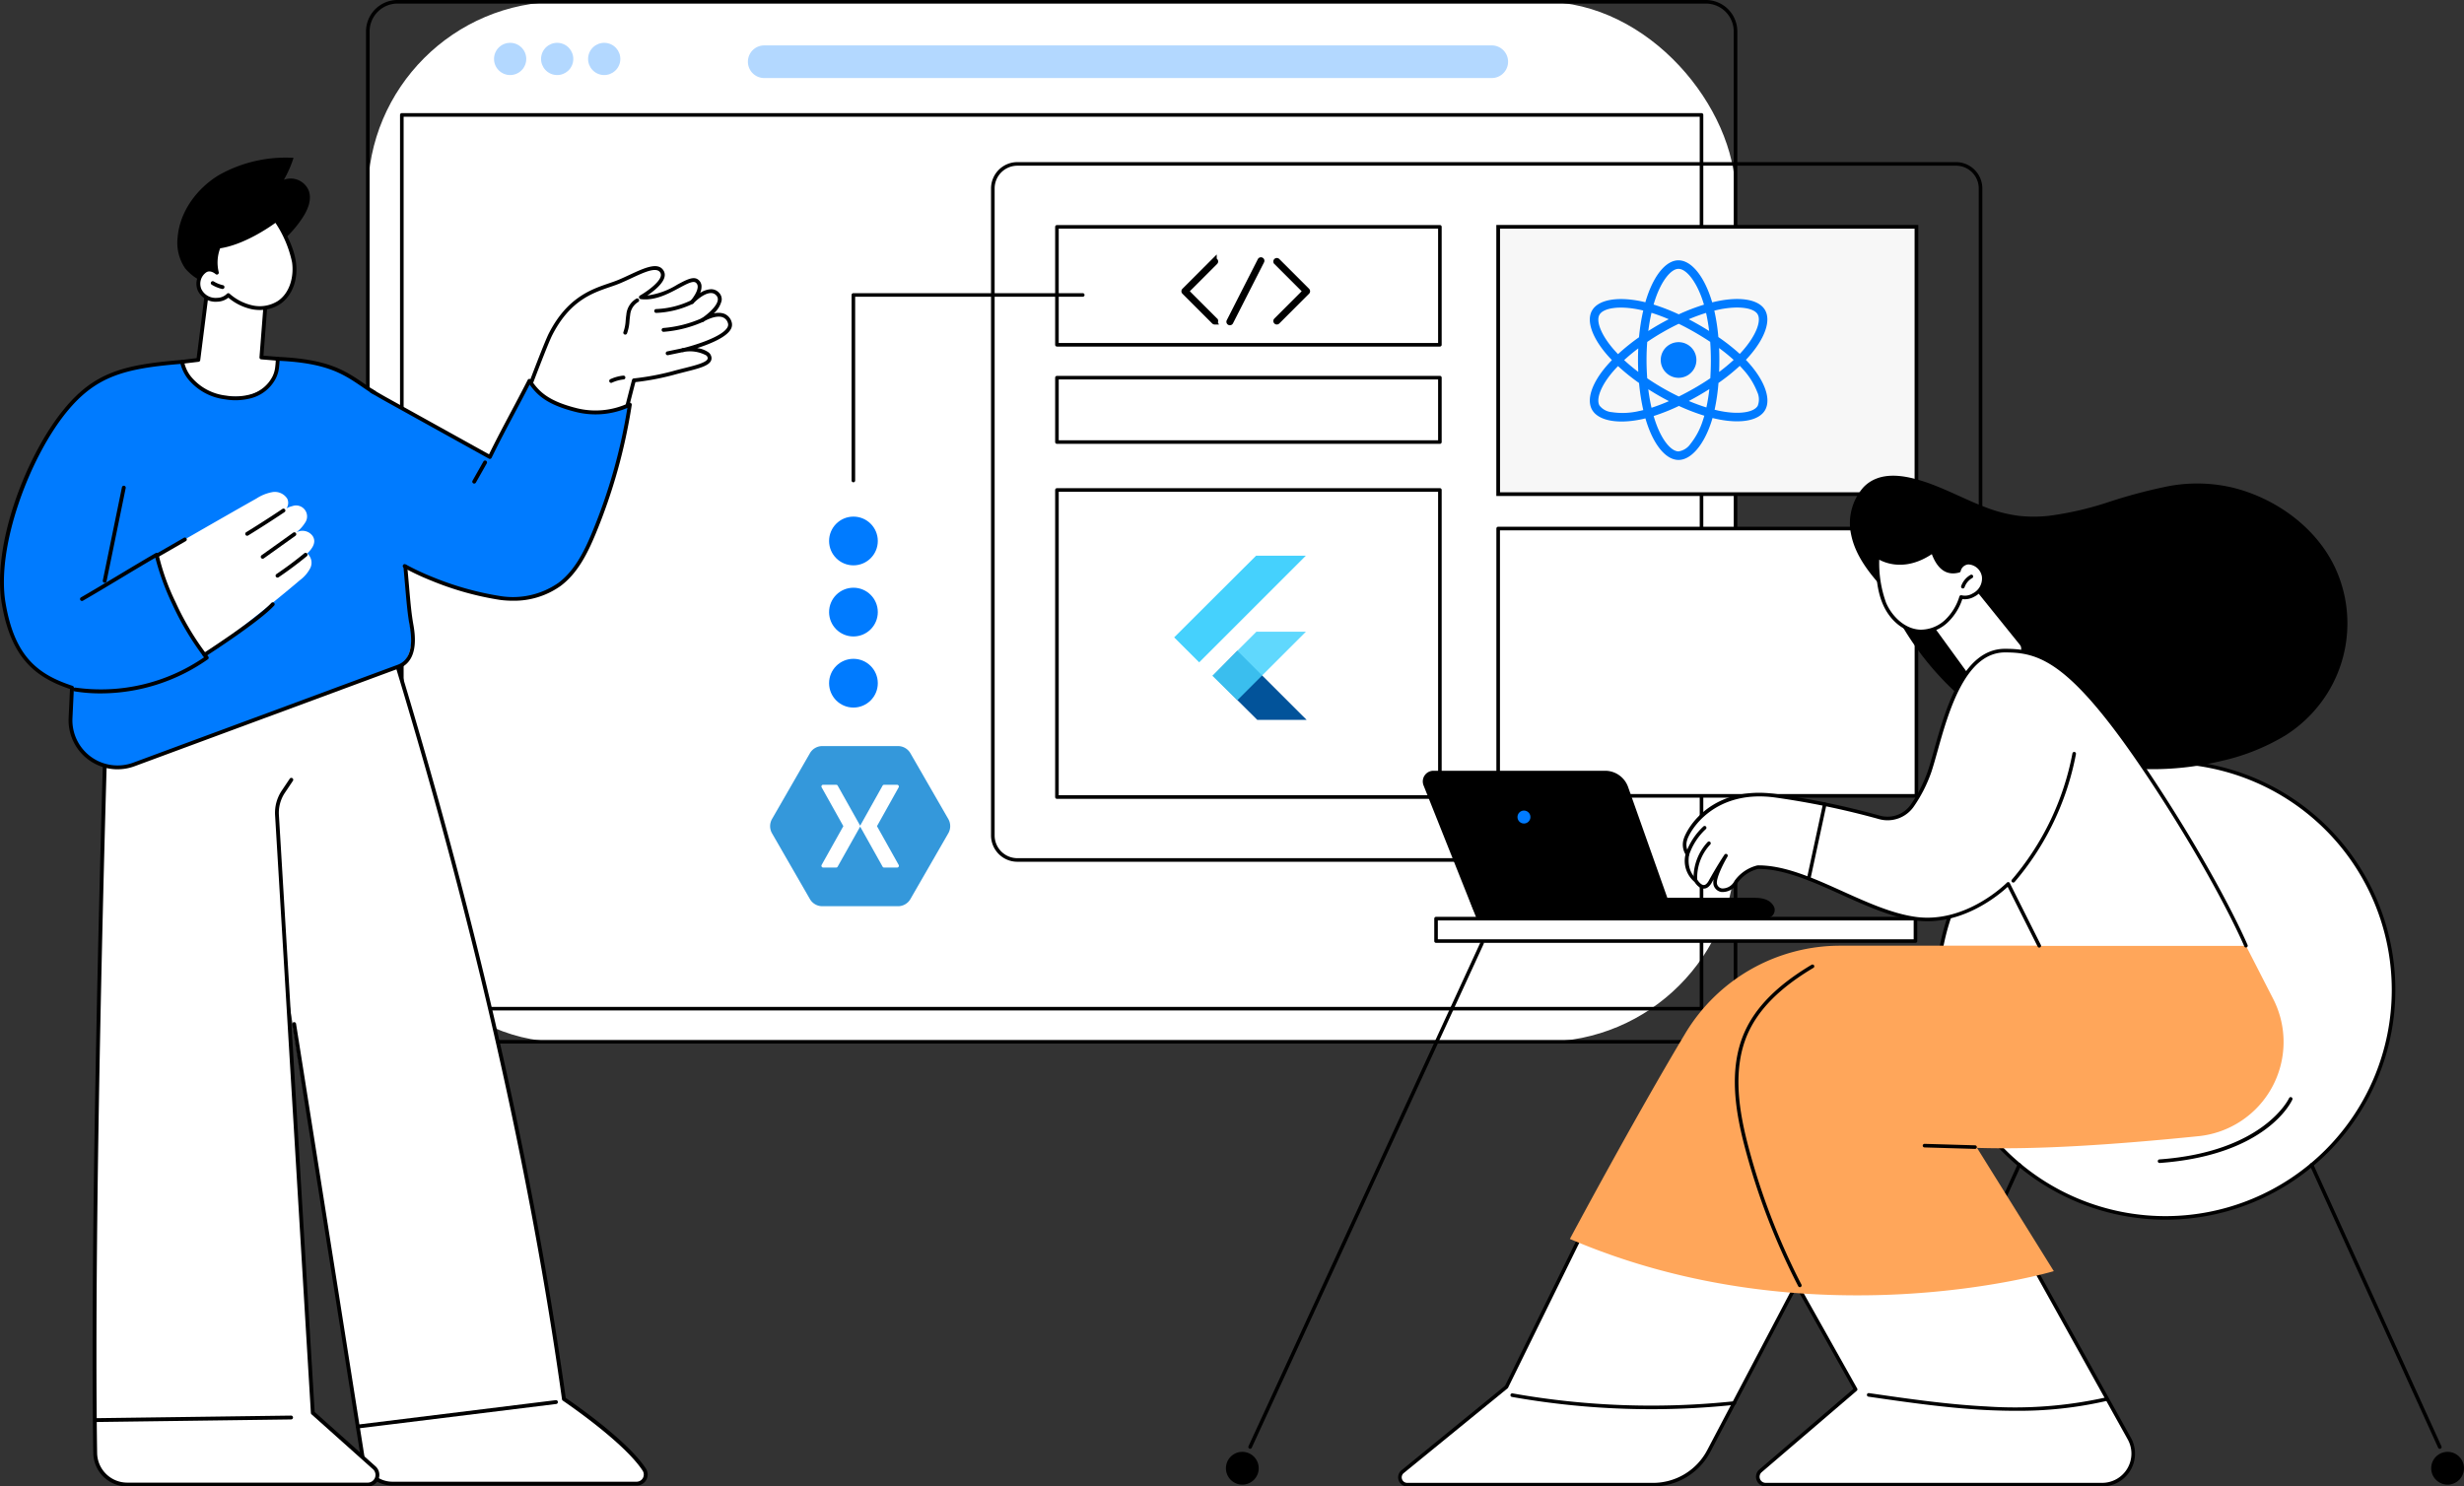 <svg xmlns="http://www.w3.org/2000/svg" width="465.849" height="281.085" viewBox="0 0 465.849 281.085">
  <rect x="0" y="0" width="465.849" height="281.085" fill="#333333" stroke="none"/>
  <g id="Group_134142" data-name="Group 134142" transform="translate(-1102.417 -337)">
    <g id="Group_134141" data-name="Group 134141" transform="translate(1171.618 337)">
      <g id="Group_134140" data-name="Group 134140">
        <g id="Group_71468" data-name="Group 71468">
          <g id="Illustration" transform="translate(0)">
            <g id="HTML5_website_development" data-name="HTML5 website development" transform="translate(0 0)">
              <g id="Group_4" data-name="Group 4" transform="translate(0 0)">
                <g id="Group_3" data-name="Group 3">
                  <g id="Group_1" data-name="Group 1">
                    <rect id="Rectangle_2" data-name="Rectangle 2" width="258.582" height="196.658" rx="36.353" transform="translate(0.339 0.339)" fill="#fff"/>
                    <path id="Path_1" data-name="Path 1" d="M923.651,532.336H676.273a5.948,5.948,0,0,1-5.941-5.941V340.941A5.948,5.948,0,0,1,676.273,335H923.651a5.948,5.948,0,0,1,5.941,5.941V526.4A5.948,5.948,0,0,1,923.651,532.336ZM676.273,335.679a5.268,5.268,0,0,0-5.262,5.262V526.4a5.268,5.268,0,0,0,5.262,5.262H923.651a5.268,5.268,0,0,0,5.262-5.262V340.941a5.268,5.268,0,0,0-5.262-5.262Z" transform="translate(-670.332 -335)"/>
                  </g>
                  <g id="Group_2" data-name="Group 2" transform="translate(22.939 6.836)" opacity="0.3">
                    <circle id="Ellipse_1" data-name="Ellipse 1" cx="3.047" cy="3.047" r="3.047" transform="translate(0 4.309) rotate(-45)" fill="#007bff"/>
                    <circle id="Ellipse_2" data-name="Ellipse 2" cx="3.047" cy="3.047" r="3.047" transform="translate(9.536 6.575) rotate(-76.717)" fill="#007bff"/>
                    <circle id="Ellipse_3" data-name="Ellipse 3" cx="3.047" cy="3.047" r="3.047" transform="translate(18.428 6.575) rotate(-76.717)" fill="#007bff"/>
                  </g>
                  <path id="Path_2" data-name="Path 2" d="M1279.519,396.893H1141.97a3.085,3.085,0,1,1,0-6.171h137.548a3.085,3.085,0,1,1,0,6.171Z" transform="translate(-1066.684 -382.136)" fill="#007bff" opacity="0.3"/>
                  <path id="Path_3" data-name="Path 3" d="M958.123,643.5H712.4a.339.339,0,0,1-.339-.339V474.152a.339.339,0,0,1,.339-.339H958.123a.339.339,0,0,1,.339.339V643.161A.339.339,0,0,1,958.123,643.5Zm-245.381-.679H957.784V474.492H712.742Z" transform="translate(-705.633 -452.423)"/>
                </g>
              </g>
              <g id="Group_20" data-name="Group 20" transform="translate(87.541 30.658)">
                <g id="Group_11" data-name="Group 11" transform="translate(30.627)">
                  <path id="Path_4" data-name="Path 4" d="M1559.713,666.253H1442.155a4.975,4.975,0,0,1-4.964-4.976V538.931a4.975,4.975,0,0,1,4.964-4.976h177.486a4.975,4.975,0,0,1,4.964,4.976V626.96a.339.339,0,1,1-.678,0V538.931a4.3,4.3,0,0,0-4.285-4.3H1442.155a4.3,4.3,0,0,0-4.286,4.3V661.277a4.3,4.3,0,0,0,4.286,4.3h117.558a.339.339,0,1,1,0,.679Z" transform="translate(-1437.191 -533.955)"/>
                  <g id="Group_10" data-name="Group 10" transform="translate(12.115 11.894)">
                    <g id="Group_5" data-name="Group 5">
                      <rect id="Rectangle_4" data-name="Rectangle 4" width="72.405" height="22.305" transform="translate(0.339 0.339)" fill="#fff"/>
                      <path id="Path_5" data-name="Path 5" d="M1588.558,634.128h-72.4a.339.339,0,0,1-.339-.339v-22.3a.339.339,0,0,1,.339-.339h72.4a.339.339,0,0,1,.339.339v22.3A.339.339,0,0,1,1588.558,634.128Zm-72.065-.679h71.726V611.823h-71.726Z" transform="translate(-1515.814 -611.144)"/>
                    </g>
                    <rect id="Rectangle_5" data-name="Rectangle 5" width="79.081" height="50.55" transform="translate(83.764 0.339)" fill="#f7f7f7" stroke="#000" stroke-width="0.7"/>
                    <g id="Group_6" data-name="Group 6" transform="translate(83.424 57.053)">
                      <rect id="Rectangle_6" data-name="Rectangle 6" width="79.081" height="50.55" transform="translate(0.339 0.339)" fill="#fff"/>
                      <path id="Path_6" data-name="Path 6" d="M2136.625,1032.627h-79.081a.339.339,0,0,1-.339-.339v-50.55a.339.339,0,0,1,.339-.339h79.081a.339.339,0,0,1,.339.339v50.55A.339.339,0,0,1,2136.625,1032.627Zm-78.742-.679h78.4V982.077h-78.4Z" transform="translate(-2057.205 -981.398)"/>
                    </g>
                    <g id="Group_7" data-name="Group 7" transform="translate(0 28.527)">
                      <rect id="Rectangle_7" data-name="Rectangle 7" width="72.405" height="12.172" transform="translate(0.339 0.339)" fill="#fff"/>
                      <path id="Path_7" data-name="Path 7" d="M1588.558,809.121h-72.4a.339.339,0,0,1-.339-.339V796.609a.339.339,0,0,1,.339-.339h72.4a.339.339,0,0,1,.339.339v12.172A.339.339,0,0,1,1588.558,809.121Zm-72.065-.679h71.726V796.949h-71.726Z" transform="translate(-1515.814 -796.27)"/>
                    </g>
                    <g id="Group_8" data-name="Group 8" transform="translate(0 49.759)">
                      <rect id="Rectangle_8" data-name="Rectangle 8" width="72.405" height="58.071" transform="translate(0.339 0.339)" fill="#fff"/>
                      <path id="Path_8" data-name="Path 8" d="M1588.558,992.809h-72.4a.339.339,0,0,1-.339-.339V934.4a.339.339,0,0,1,.339-.339h72.4a.339.339,0,0,1,.339.339V992.47A.339.339,0,0,1,1588.558,992.809Zm-72.065-.679h71.726V934.738h-71.726Z" transform="translate(-1515.814 -934.059)"/>
                    </g>
                    <path id="Path_119744" data-name="Path 119744" d="M33.308,21.583q-.332-.379-.7-.761.257-.272.5-.542c3.029-3.4,4.309-6.821,3.123-8.872C35.093,9.44,31.713,8.853,27.48,9.676q-.625.123-1.244.276-.119-.408-.251-.812C24.549,4.812,22.23,2,19.859,2c-2.272,0-4.469,2.637-5.871,6.715q-.208.6-.383,1.215-.413-.1-.83-.189C8.309,8.826,4.714,9.43,3.53,11.486c-1.134,1.968.051,5.19,2.884,8.44q.423.481.868.944c-.351.359-.681.719-.991,1.078-2.765,3.2-3.882,6.371-2.75,8.332,1.17,2.027,4.714,2.689,9.031,1.84q.525-.1,1.044-.234.189.662.417,1.315c1.4,4,3.58,6.545,5.845,6.545,2.34,0,4.684-2.742,6.105-6.906.113-.328.217-.67.319-1.021q.67.166,1.349.294c4.158.787,7.459.17,8.589-1.793,1.168-2.029-.038-5.43-2.933-8.738ZM4.927,12.289c.728-1.264,3.667-1.759,7.523-.966q.37.075.753.17a38.621,38.621,0,0,0-.8,5.054,39.42,39.42,0,0,0-3.969,3.193q-.413-.428-.806-.878C5.2,16.081,4.244,13.477,4.927,12.289ZM12.263,23.1c-.963-.73-1.859-1.478-2.672-2.229.812-.747,1.708-1.491,2.671-2.219q-.053,1.112-.051,2.225T12.263,23.1Zm0,7.436a13.658,13.658,0,0,1-4.982.177,3.333,3.333,0,0,1-2.342-1.24C4.25,28.284,5.148,25.74,7.513,23q.445-.515.921-1A38.67,38.67,0,0,0,12.41,25.2a39.26,39.26,0,0,0,.8,5.118q-.472.119-.953.215Zm13.4-15.172q-.949-.6-1.921-1.157T21.8,13.144c1.119-.47,2.219-.872,3.282-1.2a34.383,34.383,0,0,1,.578,3.418ZM15.515,9.238c1.2-3.491,2.978-5.624,4.348-5.624,1.459,0,3.354,2.3,4.594,6.034q.121.366.226.736a38.649,38.649,0,0,0-4.767,1.831,37.862,37.862,0,0,0-4.756-1.851q.164-.566.355-1.125Zm-.755,2.687a34.551,34.551,0,0,1,3.265,1.212q-1.985,1.023-3.865,2.229c.151-1.2.353-2.357.6-3.441Zm-.6,14.457q.938.6,1.9,1.157.985.566,1.995,1.087a34.341,34.341,0,0,1-3.291,1.255q-.39-1.733-.608-3.5Zm10.3,5.937a13.656,13.656,0,0,1-2.336,4.4,3.333,3.333,0,0,1-2.242,1.412c-1.376,0-3.129-2.048-4.322-5.466q-.211-.606-.389-1.223a37.951,37.951,0,0,0,4.775-1.906,39.255,39.255,0,0,0,4.807,1.848q-.136.47-.293.932Zm.683-2.5c-1.074-.332-2.189-.742-3.325-1.219q.961-.5,1.934-1.066,1-.578,1.948-1.183A34.258,34.258,0,0,1,25.142,29.821Zm.844-8.951q0,1.719-.108,3.435c-.93.63-1.912,1.246-2.933,1.834s-2.025,1.127-3.014,1.616q-1.561-.747-3.061-1.612t-2.914-1.829q-.132-1.717-.132-3.439t.128-3.437A45.613,45.613,0,0,1,19.912,14q1.54.749,3.025,1.606t2.925,1.81Q25.985,19.138,25.985,20.869Zm1.8-9.612c3.627-.7,6.36-.23,7.045.957.73,1.264-.315,4.054-2.933,6.994q-.217.243-.449.489a37.861,37.861,0,0,0-4.046-3.186,37.821,37.821,0,0,0-.764-5q.585-.143,1.147-.255Zm-.245,7.332A34.28,34.28,0,0,1,30.3,20.831a34.2,34.2,0,0,1-2.75,2.28q.043-1.121.043-2.242Q27.6,19.729,27.544,18.589Zm7.3,10.926c-.687,1.191-3.337,1.687-6.894,1.015q-.611-.115-1.253-.276a37.876,37.876,0,0,0,.73-5.062,37.632,37.632,0,0,0,4.033-3.237q.334.345.634.687a13.653,13.653,0,0,1,2.648,4.224A3.333,3.333,0,0,1,34.846,29.515ZM18.2,17.925a3.371,3.371,0,1,0,4.6,1.234A3.371,3.371,0,0,0,18.2,17.925Z" transform="translate(97.988 4.674)" fill="#007bff"/>
                  </g>
                </g>
                <g id="Group_19" data-name="Group 19" transform="translate(0 24.778)">
                  <g id="Group_18" data-name="Group 18" transform="translate(0 42.248)">
                    <ellipse id="Ellipse_5" data-name="Ellipse 5" cx="4.606" cy="4.608" rx="4.606" ry="4.608" transform="translate(0 26.905) rotate(-0.076)" fill="#007bff"/>
                    <ellipse id="Ellipse_6" data-name="Ellipse 6" cx="4.606" cy="4.608" rx="4.606" ry="4.608" transform="translate(0 13.459) rotate(-0.076)" fill="#007bff"/>
                    <ellipse id="Ellipse_7" data-name="Ellipse 7" cx="4.606" cy="4.608" rx="4.606" ry="4.608" transform="translate(0 0.012) rotate(-0.077)" fill="#007bff"/>
                  </g>
                  <path id="Path_17" data-name="Path 17" d="M1266.417,730.52a.339.339,0,0,1-.339-.339V695.094a.339.339,0,0,1,.339-.339h43.367a.339.339,0,1,1,0,.679h-43.028v34.748A.339.339,0,0,1,1266.417,730.52Z" transform="translate(-1261.818 -694.754)"/>
                </g>
              </g>
            </g>
          </g>
        </g>
        <g id="Group_134138" data-name="Group 134138" transform="translate(152.791 105.084)">
          <path id="Path_272" data-name="Path 272" d="M34.565,77.4l-8.4-8.345,4.643-4.724L43.9,77.4Z" transform="translate(-18.855 -46.357)" fill="#02539a" fill-rule="evenodd"/>
          <g id="Group_25" data-name="Group 25">
            <path id="Path_273" data-name="Path 273" d="M25.8,59.786l8.326-8.326h9.36L30.528,64.412Z" transform="translate(-18.588 -37.082)" fill="rgba(69,209,253,0.85)" fill-rule="evenodd"/>
            <path id="Path_274" data-name="Path 274" d="M0,15.442l4.727,4.724L24.893,0H15.484Z" fill="#45d1fd" fill-rule="evenodd"/>
          </g>
        </g>
        <path id="Path_155430" data-name="Path 155430" d="M9.821,0A2.7,2.7,0,0,0,7.539,1.32l-7.2,12.5a2.72,2.72,0,0,0,0,2.64l7.2,12.5a2.7,2.7,0,0,0,2.282,1.32h14.4a2.7,2.7,0,0,0,2.282-1.32l7.2-12.5a2.72,2.72,0,0,0,0-2.64L26.5,1.32A2.7,2.7,0,0,0,24.217,0Zm.131,7.315a.305.305,0,0,1,.06,0H12.5a.327.327,0,0,1,.272.161l4.212,7.506a.32.32,0,0,1,.04.121.325.325,0,0,1,.04-.121l4.2-7.506a.328.328,0,0,1,.281-.161h2.483a.339.339,0,0,1,.281.473L20.2,15.144l4.112,7.345a.34.34,0,0,1-.281.484H21.543a.328.328,0,0,1-.281-.171l-4.2-7.506a.322.322,0,0,1-.04-.121.323.323,0,0,1-.04.121L12.767,22.8a.328.328,0,0,1-.271.171H10.012a.34.34,0,0,1-.281-.484l4.112-7.345L9.731,7.788a.338.338,0,0,1,.221-.473Z" transform="translate(76.402 141.083)" fill="#3498db"/>
      </g>
      <g id="Group_134139" data-name="Group 134139" transform="translate(154.659 49.151)">
        <path id="Path_9" data-name="Path 9" d="M1828.619,1055.8a.159.159,0,0,1-.112-.272l5.517-5.517-5.517-5.517a.159.159,0,0,1,.225-.225l5.63,5.63a.159.159,0,0,1,0,.225l-5.63,5.63A.158.158,0,0,1,1828.619,1055.8Z" transform="translate(-1811.08 -1044.088)" stroke="#000" stroke-width="1"/>
        <path id="Path_10" data-name="Path 10" d="M1593.851,1055.8a.159.159,0,0,1-.113-.047l-5.63-5.63a.159.159,0,0,1,0-.225l5.63-5.63a.159.159,0,0,1,.225.225l-5.517,5.517,5.517,5.517a.159.159,0,0,1-.113.272Z" transform="translate(-1588.062 -1044.088)" stroke="#000" stroke-width="1"/>
        <path id="Path_11" data-name="Path 11" d="M1705.877,1054.177a.159.159,0,0,1-.142-.231l5.869-11.535a.159.159,0,1,1,.284.144l-5.87,11.535A.159.159,0,0,1,1705.877,1054.177Z" transform="translate(-1697.212 -1042.324)" stroke="#000" stroke-width="1"/>
      </g>
    </g>
    <g id="Group_134137" data-name="Group 134137" transform="translate(1334.191 426.956)">
      <g id="Group_37" data-name="Group 37" transform="translate(37.222 55.792)">
        <path id="Path_42" data-name="Path 42" d="M1185.9,1446.476h52.791a1.554,1.554,0,0,0,.883-.257,1.525,1.525,0,0,0,.575-1.8c-.623-1.305-1.909-1.765-3.811-1.765h-53.9l.7,1.9A2.952,2.952,0,0,0,1185.9,1446.476Z" transform="translate(-1173.713 -1418.629)"/>
        <path id="Path_43" data-name="Path 43" d="M1315.482,1314.572l-9.993-25.078a2.02,2.02,0,0,1,1.877-2.768h32.445a4.616,4.616,0,0,1,4.351,3.075l8.772,24.772Z" transform="translate(-1305.346 -1286.725)"/>
        <ellipse id="Ellipse_12" data-name="Ellipse 12" cx="1.226" cy="1.226" rx="1.226" ry="1.226" transform="translate(17.9 7.528)" fill="#007bff"/>
      </g>
      <g id="Group_42" data-name="Group 42" transform="translate(121.021 53.762)">
        <g id="Group_38" data-name="Group 38" transform="translate(13.149)">
          <ellipse id="Ellipse_13" data-name="Ellipse 13" cx="43.124" cy="43.124" rx="43.124" ry="43.124" transform="translate(0.339 0.339)" fill="#fff"/>
          <path id="Path_44" data-name="Path 44" d="M464.372,1360.48a43.463,43.463,0,1,0-43.463-43.463A43.512,43.512,0,0,0,464.372,1360.48Zm0-86.248a42.785,42.785,0,1,1-42.785,42.785A42.833,42.833,0,0,1,464.372,1274.232Z" transform="translate(-420.909 -1273.553)"/>
        </g>
        <path id="Path_45" data-name="Path 45" d="M547.44,1699.664h.025c20.133-1.458,24.873-11.549,25.064-11.978a.339.339,0,0,0-.619-.278c-.046.1-4.8,10.152-24.494,11.579a.339.339,0,0,0,.024.678Z" transform="translate(-491.929 -1623.466)"/>
        <g id="Group_39" data-name="Group 39" transform="translate(83.904 76.234)">
          <path id="Path_46" data-name="Path 46" d="M388.75,1822.291a.339.339,0,0,0,.309-.48l-24.234-53.336a.339.339,0,0,0-.618.281l24.234,53.336A.34.34,0,0,0,388.75,1822.291Z" transform="translate(-364.176 -1768.276)"/>
          <ellipse id="Ellipse_14" data-name="Ellipse 14" cx="3.101" cy="3.101" rx="3.101" ry="3.101" transform="translate(22.947 54.59)"/>
        </g>
        <g id="Group_41" data-name="Group 41" transform="translate(0 76.233)">
          <path id="Path_47" data-name="Path 47" d="M880.425,1822.289a.34.34,0,0,0,.309-.2l24.234-53.336a.339.339,0,1,0-.618-.281l-24.234,53.336a.339.339,0,0,0,.169.449A.331.331,0,0,0,880.425,1822.289Z" transform="translate(-875.679 -1768.274)"/>
          <g id="Group_40" data-name="Group 40" transform="translate(0 54.421)">
            <ellipse id="Ellipse_15" data-name="Ellipse 15" cx="3.101" cy="3.101" rx="3.101" ry="3.101" transform="translate(0.17 0.17)"/>
            <path id="Path_48" data-name="Path 48" d="M1031.171,2127.984a3.271,3.271,0,1,0-3.271-3.271A3.275,3.275,0,0,0,1031.171,2127.984Zm0-6.2a2.932,2.932,0,1,1-2.932,2.932A2.935,2.935,0,0,1,1031.171,2121.781Z" transform="translate(-1027.9 -2121.442)" fill="#e2eaff"/>
          </g>
        </g>
      </g>
      <g id="Group_43" data-name="Group 43" transform="translate(0 88.062)">
        <path id="Path_49" data-name="Path 49" d="M1539.616,1592.094a.339.339,0,0,0,.308-.2l43.848-95.27a.339.339,0,0,0-.616-.284l-43.848,95.27a.339.339,0,0,0,.308.481Z" transform="translate(-1535.04 -1496.146)"/>
        <ellipse id="Ellipse_16" data-name="Ellipse 16" cx="3.101" cy="3.101" rx="3.101" ry="3.101" transform="translate(0 96.524)"/>
      </g>
      <g id="Group_44" data-name="Group 44" transform="translate(39.39 83.417)">
        <rect id="Rectangle_10" data-name="Rectangle 10" width="90.641" height="4.24" transform="translate(0.339 0.339)" fill="#fff"/>
        <path id="Path_50" data-name="Path 50" d="M1007.816,1470.917h90.641a.339.339,0,0,0,.339-.339v-4.24a.339.339,0,0,0-.339-.339h-90.641a.339.339,0,0,0-.339.339v4.24A.339.339,0,0,0,1007.816,1470.917Zm90.3-.679h-89.963v-3.561h89.963Z" transform="translate(-1007.477 -1465.998)"/>
      </g>
      <g id="Group_57" data-name="Group 57" transform="translate(32.556)">
        <path id="Path_51" data-name="Path 51" d="M482.3,926.815c2.933-3.013,7.36-2.324,10.992-1.187,4.238,1.327,8.125,3.532,12.277,5.078a26.3,26.3,0,0,0,6.084,1.541,25.887,25.887,0,0,0,5.689-.005,61.1,61.1,0,0,0,11.3-2.608,98.185,98.185,0,0,1,11.266-2.989,29.31,29.31,0,0,1,12.12.252c8.154,1.991,15.914,7.552,19.474,15.279a24.989,24.989,0,0,1-1.24,23.17,25.4,25.4,0,0,1-8.232,8.434,40.493,40.493,0,0,1-12,4.8,55.512,55.512,0,0,1-25.632.147,54.135,54.135,0,0,1-21.682-10.509,55.625,55.625,0,0,1-14.545-17.708q-1.111-2.141-2.02-4.378c-2.7-2.938-5.389-6.305-6.2-10.3A10.263,10.263,0,0,1,482.3,926.815Z" transform="translate(-394.295 -924.659)"/>
        <g id="Group_49" data-name="Group 49" transform="translate(88.295 13.19)">
          <g id="Group_48" data-name="Group 48">
            <g id="Group_45" data-name="Group 45" transform="translate(12.471 7.57)">
              <path id="Path_52" data-name="Path 52" d="M895.541,1069.712l-6.908-8.819c-.486-.62-4.186-1.917-4.764-1.382l-3.489,7.033a1.348,1.348,0,0,0-.188,1.763l5.08,7.25a4.07,4.07,0,0,0,3.833,1.708,9.209,9.209,0,0,0,6.549-4.173A2.854,2.854,0,0,0,895.541,1069.712Z" transform="translate(-879.114 -1059.384)" fill="#fff"/>
              <path id="Path_53" data-name="Path 53" d="M885.213,1073.75a.34.34,0,0,0,.264-.552l-8.362-10.376a.339.339,0,0,0-.529.426l8.362,10.376A.339.339,0,0,0,885.213,1073.75Z" transform="translate(-867.984 -1062.185)"/>
              <path id="Path_54" data-name="Path 54" d="M950.71,1119.452a.335.335,0,0,0,.2-.065.339.339,0,0,0,.075-.474l-6.512-8.965a.339.339,0,0,0-.549.4l6.512,8.964A.339.339,0,0,0,950.71,1119.452Z" transform="translate(-943.858 -1102.038)"/>
            </g>
            <g id="Group_47" data-name="Group 47" transform="translate(1.98 0.775)">
              <g id="Group_46" data-name="Group 46">
                <path id="Path_55" data-name="Path 55" d="M941.215,1021.152a1.97,1.97,0,0,1,1.767-1.53,3.035,3.035,0,0,1,2.917,2.623,3.507,3.507,0,0,1-1.931,3.507,3.144,3.144,0,0,1-2.338.369,10.452,10.452,0,0,1-2.79,4.575,7.093,7.093,0,0,1-4.916,1.941c-3.022-.1-5.583-2.5-6.778-5.276s-1.291-5.886-1.343-8.908c0,0,4.337,3.357,10.463-.967C937.227,1020.33,938.758,1021.835,941.215,1021.152Z" transform="translate(-925.463 -1017.146)" fill="#fff"/>
                <path id="Path_56" data-name="Path 56" d="M932.247,1031.118a7.471,7.471,0,0,0,4.961-2.033,10.668,10.668,0,0,0,2.788-4.431,3.627,3.627,0,0,0,2.261-.459,3.842,3.842,0,0,0,2.118-3.858,3.368,3.368,0,0,0-3.267-2.916,2.251,2.251,0,0,0-2.026,1.589c-2,.469-3.391-.646-4.355-3.5a.34.34,0,0,0-.216-.214.344.344,0,0,0-.3.045c-5.852,4.132-10.018,1.008-10.059.976a.339.339,0,0,0-.547.274c.047,2.715.1,6.094,1.371,9.037,1.393,3.237,4.172,5.388,7.079,5.48C932.116,1031.117,932.182,1031.118,932.247,1031.118Zm7.521-7.2a.34.34,0,0,0-.323.237,10.12,10.12,0,0,1-2.7,4.427,6.762,6.762,0,0,1-4.677,1.852c-3.008-.1-5.421-2.616-6.477-5.071a21.926,21.926,0,0,1-1.3-8.162c1.366.737,5.123,2.151,9.941-1.051,1.113,2.951,2.865,4.117,5.212,3.466a.341.341,0,0,0,.241-.254,1.622,1.622,0,0,1,1.45-1.265,2.721,2.721,0,0,1,2.566,2.331,3.148,3.148,0,0,1-1.745,3.155,2.777,2.777,0,0,1-2.1.346A.343.343,0,0,0,939.768,1023.921Z" transform="translate(-923.601 -1015.285)"/>
              </g>
              <path id="Path_57" data-name="Path 57" d="M939.225,1048.714a.339.339,0,0,0,.321-.23,3.219,3.219,0,0,1,1.456-1.746.339.339,0,0,0-.331-.593,3.908,3.908,0,0,0-1.766,2.119.339.339,0,0,0,.211.431A.349.349,0,0,0,939.225,1048.714Z" transform="translate(-922.727 -1041.355)"/>
            </g>
            <path id="Path_58" data-name="Path 58" d="M1055.59,1012.8a.339.339,0,0,0,.151-.643,5.351,5.351,0,0,1-2.022-1.753.339.339,0,0,0-.559.385,6.029,6.029,0,0,0,2.279,1.975A.335.335,0,0,0,1055.59,1012.8Z" transform="translate(-1053.101 -1010.255)"/>
          </g>
        </g>
        <g id="Group_55" data-name="Group 55" transform="translate(0 88.874)">
          <g id="Group_51" data-name="Group 51" transform="translate(67.66 50.618)">
            <g id="Group_50" data-name="Group 50">
              <path id="Path_59" data-name="Path 59" d="M790.513,1834.444l22.205,39.9a5.868,5.868,0,0,1-5.128,8.722H743.97a1.486,1.486,0,0,1-.967-2.614l17.974-15.4-18.5-32.941Z" transform="translate(-742.139 -1831.767)" fill="#fff"/>
              <path id="Path_60" data-name="Path 60" d="M742.105,1881.541h63.621a6.208,6.208,0,0,0,5.424-9.226l-22.206-39.9a.34.34,0,0,0-.28-.174l-48.035-2.338a.339.339,0,0,0-.313.505l18.362,32.7-17.763,15.222a1.825,1.825,0,0,0,1.188,3.211Zm46.339-48.629,22.114,39.732a5.529,5.529,0,0,1-4.831,8.217H742.105a1.146,1.146,0,0,1-.746-2.016l17.975-15.4a.339.339,0,0,0,.075-.424l-18.2-32.406Z" transform="translate(-740.275 -1829.905)"/>
            </g>
            <path id="Path_61" data-name="Path 61" d="M801.952,2053.77a74.053,74.053,0,0,0,17.2-1.851.339.339,0,1,0-.157-.66,79.016,79.016,0,0,1-22.329,1.7c-7.5-.374-15.065-1.47-22.381-2.532a.339.339,0,1,0-.1.672c7.332,1.064,14.913,2.163,22.445,2.538Q799.368,2053.77,801.952,2053.77Z" transform="translate(-752.924 -2016.44)"/>
          </g>
          <g id="Group_53" data-name="Group 53" transform="translate(0 47.43)">
            <g id="Group_52" data-name="Group 52">
              <path id="Path_62" data-name="Path 62" d="M1183.726,1811.422l-25.121,47.765a11.935,11.935,0,0,1-10.563,6.38h-46.459a1.381,1.381,0,0,1-.874-2.451l19.633-16.028,14.369-29.246Z" transform="translate(-1099.859 -1811.082)" fill="#fff"/>
              <path id="Path_63" data-name="Path 63" d="M1099.72,1864.039h46.459a12.243,12.243,0,0,0,10.864-6.561l25.12-47.765a.34.34,0,0,0-.022-.352.333.333,0,0,0-.322-.142l-49.015,6.419a.339.339,0,0,0-.261.187L1118.208,1845l-19.575,15.981a1.721,1.721,0,0,0,1.088,3.053Zm81.538-54.062-24.816,47.186a11.565,11.565,0,0,1-10.263,6.2H1099.72a1.042,1.042,0,0,1-.659-1.849l19.633-16.028a.337.337,0,0,0,.09-.113l14.288-29.084Z" transform="translate(-1097.997 -1809.215)"/>
            </g>
            <path id="Path_64" data-name="Path 64" d="M1256.263,2053.762a150.485,150.485,0,0,0,15.766-.828.339.339,0,1,0-.071-.675,149.813,149.813,0,0,1-41.909-1.487.339.339,0,1,0-.119.668A150.468,150.468,0,0,0,1256.263,2053.762Z" transform="translate(-1208.414 -2013.545)"/>
          </g>
          <g id="Group_54" data-name="Group 54" transform="translate(32.476)">
            <path id="Path_65" data-name="Path 65" d="M649.454,1562.957s-45.567,13.6-91.491-6.094c0,0,11.9-22.294,21.807-38.843a34.143,34.143,0,0,1,29.3-16.606h76.708l5.146,10.048a17.9,17.9,0,0,1-14.127,25.972c-15.986,1.616-30.441,2.57-41.859,2.21Z" transform="translate(-557.963 -1501.414)" fill="#ffa65a"/>
            <path id="Path_66" data-name="Path 66" d="M1146.115,1585.545a.339.339,0,0,0,.3-.5,128.227,128.227,0,0,1-10.01-26.006c-1.673-6.329-3.2-14.483-.141-21.416,2.044-4.63,6.105-8.708,12.417-12.466a.339.339,0,0,0-.347-.583c-6.437,3.833-10.588,8.012-12.69,12.776-3.145,7.125-1.6,15.427.105,21.863a128.9,128.9,0,0,0,10.063,26.144A.34.34,0,0,0,1146.115,1585.545Z" transform="translate(-1102.64 -1520.968)"/>
            <path id="Path_67" data-name="Path 67" d="M944.317,1745.516a.339.339,0,0,0,.01-.679l-9.544-.28a.346.346,0,0,0-.349.329.34.34,0,0,0,.329.349l9.544.28Z" transform="translate(-867.723 -1707.09)"/>
          </g>
        </g>
        <g id="Group_56" data-name="Group 56" transform="translate(53.825 32.731)">
          <path id="Path_68" data-name="Path 68" d="M710.371,1195.078H671.292l-5.869-11.693s-7.7,7.928-17.526,6.575-20.568-9.825-29.815-9.741a7.19,7.19,0,0,0-4.119,2.786c-1.445,2.218-3.558,1.887-3.921.475s2.015-5.422,2.015-5.422-1.242,1.816-2.939,4.873c-1.312,2.362-2.752-.161-2.752-.161s-2.227-1.469-1.593-5.035a3.219,3.219,0,0,1-.408-2.636c.42-1.529,4.791-9.98,16.889-8.406a151.694,151.694,0,0,1,19.842,4.119,5.694,5.694,0,0,0,6.238-2.307,26.96,26.96,0,0,0,3.231-6.379c2.2-6.608,4.936-22.841,14.247-22.851,7.016-.007,13.208,1.845,29.687,27.418C705.88,1184.355,710.371,1195.078,710.371,1195.078Z" transform="translate(-603.907 -1138.936)" fill="#fff"/>
          <path id="Path_69" data-name="Path 69" d="M708.508,1193.554a.332.332,0,0,0,.131-.026.339.339,0,0,0,.182-.444c-.045-.107-4.633-10.952-15.9-28.437-16.47-25.56-22.809-27.574-29.934-27.574h-.038c-8.054.008-11.29,11.571-13.431,19.223-.419,1.5-.782,2.793-1.137,3.86a26.248,26.248,0,0,1-3.191,6.3,5.35,5.35,0,0,1-5.866,2.17,153.261,153.261,0,0,0-19.888-4.128c-11.933-1.553-16.65,6.43-17.26,8.653a3.579,3.579,0,0,0,.378,2.8,5.184,5.184,0,0,0,1.694,5.194c.178.29.852,1.276,1.764,1.276h.008c.582,0,1.1-.4,1.532-1.184q.164-.3.322-.575a2.469,2.469,0,0,0-.024,1.044,1.821,1.821,0,0,0,1.494,1.351,3.184,3.184,0,0,0,3.04-1.726,6.845,6.845,0,0,1,3.874-2.633c4.922-.034,10.419,2.453,15.743,4.856,4.633,2.091,9.424,4.253,13.986,4.881,8.719,1.2,15.863-4.853,17.475-6.348l5.663,11.282a.339.339,0,1,0,.607-.3l-5.869-11.693a.339.339,0,0,0-.547-.084c-.076.078-7.7,7.786-17.236,6.475-4.465-.615-9.211-2.757-13.8-4.828-5.4-2.439-10.978-4.962-16.065-4.916a.348.348,0,0,0-.067.007,7.468,7.468,0,0,0-4.332,2.933,2.535,2.535,0,0,1-2.361,1.426,1.136,1.136,0,0,1-.947-.85c-.239-.929,1.087-3.661,1.978-5.165a.339.339,0,0,0-.572-.365c-.012.018-1.27,1.864-2.955,4.9-.211.379-.545.832-.942.835h0c-.525,0-1.054-.722-1.215-1a.34.34,0,0,0-.108-.115c-.082-.055-2.03-1.406-1.445-4.692a.339.339,0,0,0-.062-.263,2.859,2.859,0,0,1-.352-2.343c.542-1.975,5.185-9.634,16.518-8.159a152.634,152.634,0,0,1,19.8,4.109,6.029,6.029,0,0,0,6.61-2.445,26.922,26.922,0,0,0,3.272-6.462c.36-1.082.725-2.384,1.147-3.891,2.086-7.454,5.239-18.72,12.778-18.727h.036c6.91,0,13.078,1.988,29.365,27.263,11.235,17.435,15.8,28.225,15.845,28.332A.339.339,0,0,0,708.508,1193.554Z" transform="translate(-602.043 -1137.072)"/>
          <path id="Path_70" data-name="Path 70" d="M1261.219,1381.1h.017a.34.34,0,0,0,.323-.356,9.208,9.208,0,0,1,2.468-6.66.339.339,0,1,0-.492-.467,9.9,9.9,0,0,0-2.654,7.159A.339.339,0,0,0,1261.219,1381.1Z" transform="translate(-1258.837 -1337.078)"/>
          <path id="Path_71" data-name="Path 71" d="M1266.505,1360.251a.34.34,0,0,0,.322-.232,11.876,11.876,0,0,1,3.188-4.955.339.339,0,0,0-.462-.5,12.561,12.561,0,0,0-3.371,5.239.34.34,0,0,0,.322.446Z" transform="translate(-1265.657 -1320.975)"/>
          <path id="Path_72" data-name="Path 72" d="M1119.191,1340.446a.339.339,0,0,0,.331-.268l3.014-14a.339.339,0,1,0-.663-.143l-3.014,14a.339.339,0,0,0,.26.4A.329.329,0,0,0,1119.191,1340.446Z" transform="translate(-1095.377 -1296.694)"/>
          <path id="Path_73" data-name="Path 73" d="M813.081,1288.328a.339.339,0,0,0,.258-.119,52.19,52.19,0,0,0,11.591-24.183.339.339,0,0,0-.667-.126,51.515,51.515,0,0,1-11.44,23.869.339.339,0,0,0,.258.56Z" transform="translate(-750.6 -1244.123)"/>
        </g>
      </g>
    </g>
    <g id="Group_23" data-name="Group 23" transform="translate(1102.417 366.832)">
      <g id="Group_10-2" data-name="Group 10" transform="translate(33.548 0)">
        <g id="Group_7-2" data-name="Group 7" transform="translate(0)">
          <path id="Path_10-2" data-name="Path 10" d="M2748.493,653.249c1.018-1.529,1.857-3.418,1.274-5.159a3.684,3.684,0,0,0-4.724-2.136,20.94,20.94,0,0,0,1.818-4.143,25.765,25.765,0,0,0-14.114,3.262c-4.186,2.539-7.408,6.918-7.8,11.8a8.621,8.621,0,0,0,1.405,5.808,9.4,9.4,0,0,0,5.406,3.212,11.558,11.558,0,0,0,8.143-.646,7.5,7.5,0,0,0,3.6-4.2,6.043,6.043,0,0,0,.286-1.406c.027-.345-.148-.98-.015-1.284.158-.36.83-.72,1.127-.983q.634-.561,1.221-1.172A21.188,21.188,0,0,0,2748.493,653.249Z" transform="translate(-2724.914 -641.795)"/>
          <path id="Path_11-2" data-name="Path 11" d="M2745.741,690.37a.362.362,0,0,0,.258-.107,9.391,9.391,0,0,0,2.335-3.953.364.364,0,0,0-.7-.205,8.66,8.66,0,0,1-2.154,3.646.364.364,0,0,0,.258.62Z" transform="translate(-2726.681 -678.577)"/>
        </g>
        <path id="Path_12" data-name="Path 12" d="M2780.059,793.144l-3.048-.25.722-9.341s-2.275-11.384-11.036-2.883l-1.6,12.682-3.065.367a8.937,8.937,0,0,0,8.844,6.818C2777.116,800.524,2780.168,797.408,2780.059,793.144Z" transform="translate(-2761.139 -755.131)" fill="#fff"/>
        <path id="Path_13" data-name="Path 13" d="M2760.2,792.244l.044,0,3.065-.367a.364.364,0,0,0,.317-.315L2765.218,779c2.518-2.416,4.694-3.36,6.467-2.809,2.743.853,3.75,5.052,3.859,5.544l-.718,9.288a.364.364,0,0,0,.333.391l3.048.25a.364.364,0,0,0,.059-.725l-2.687-.22.694-8.98a.367.367,0,0,0-.006-.1c-.042-.208-1.058-5.113-4.366-6.143-2.067-.642-4.518.389-7.281,3.07a.362.362,0,0,0-.107.215l-1.569,12.4-2.784.334a.364.364,0,0,0,.043.725Z" transform="translate(-2759.316 -753.292)"/>
        <g id="Group_9" data-name="Group 9" transform="translate(3.588 11.411)">
          <g id="Group_8-2" data-name="Group 8">
            <path id="Path_14" data-name="Path 14" d="M2748.24,727.38a10.006,10.006,0,0,0,4.574,2.317,6.792,6.792,0,0,0,4.979-.9c2.411-1.6,3.285-4.842,2.86-7.7s-1.913-5.436-3.393-7.921c0,0-5.645,4.324-10.83,5.022a8.064,8.064,0,0,0-.354,4.93s-1.151-1.045-2.209-.355a2.987,2.987,0,0,0-1.053,3.6,3.357,3.357,0,0,0,3.338,1.88A3.01,3.01,0,0,0,2748.24,727.38Z" transform="translate(-2742.215 -712.815)" fill="#fff"/>
            <path id="Path_15" data-name="Path 15" d="M2752.337,728.351a6.865,6.865,0,0,0,3.79-1.088c2.332-1.546,3.517-4.709,3.018-8.058-.452-3.038-2.109-5.818-3.44-8.053a.363.363,0,0,0-.533-.1c-.056.043-5.63,4.273-10.657,4.95a.364.364,0,0,0-.29.228,8.461,8.461,0,0,0-.527,4.314,1.92,1.92,0,0,0-1.9.089,3.333,3.333,0,0,0-1.187,4.053,3.725,3.725,0,0,0,3.706,2.095,3.524,3.524,0,0,0,2.068-.752,10.236,10.236,0,0,0,4.492,2.188A7.817,7.817,0,0,0,2752.337,728.351Zm2.949-16.481a21.361,21.361,0,0,1,3.14,7.442c.375,2.516-.315,5.763-2.7,7.345a6.414,6.414,0,0,1-4.71.841,9.648,9.648,0,0,1-4.405-2.236.364.364,0,0,0-.5.026,2.63,2.63,0,0,1-1.86.765,2.979,2.979,0,0,1-2.969-1.665,2.623,2.623,0,0,1,.919-3.15c.813-.531,1.757.311,1.766.32a.363.363,0,0,0,.6-.353,7.629,7.629,0,0,1,.265-4.516C2749.328,716,2754.013,712.793,2755.286,711.87Z" transform="translate(-2740.347 -710.975)"/>
          </g>
          <path id="Path_16" data-name="Path 16" d="M2825.068,784.734a.364.364,0,0,0,.082-.718,5.939,5.939,0,0,1-1.751-.712.363.363,0,1,0-.377.621,6.669,6.669,0,0,0,1.965.8A.358.358,0,0,0,2825.068,784.734Z" transform="translate(-2820.128 -771.329)"/>
        </g>
      </g>
      <g id="Group_13" data-name="Group 13" transform="translate(17.509 89.089)">
        <g id="Group_11-2" data-name="Group 11" transform="translate(29.291)">
          <path id="Path_17-2" data-name="Path 17" d="M2413.544,1343.525h-46.133a5.711,5.711,0,0,1-5.649-4.86l-21.785-134.773,26.034-22s22.609,65.423,33.785,145.636c0,0,11.533,7.743,15.185,13.339A1.716,1.716,0,0,1,2413.544,1343.525Z" transform="translate(-2339.977 -1181.895)" fill="#fff"/>
          <path id="Path_18" data-name="Path 18" d="M2356.742,1379.807h46.133a2.08,2.08,0,0,0,1.742-3.217c-3.479-5.331-13.784-12.422-15.152-13.351-5.958-42.689-16.5-89.145-31.331-138.072a.363.363,0,1,0-.7.211c14.839,48.954,25.379,95.425,31.328,138.122a.363.363,0,0,0,.157.252c.115.077,11.514,7.767,15.083,13.236a1.352,1.352,0,0,1-1.133,2.093h-46.133a5.316,5.316,0,0,1-5.29-4.55l-12.967-82.065a.364.364,0,0,0-.718.114l12.967,82.062A6.038,6.038,0,0,0,2356.742,1379.807Z" transform="translate(-2329.308 -1217.813)"/>
          <path id="Path_19" data-name="Path 19" d="M2440.961,2071.408a.353.353,0,0,0,.045,0l37.48-4.626a.364.364,0,0,0-.089-.722l-37.48,4.626a.364.364,0,0,0,.044.724Z" transform="translate(-2420.115 -1920.213)"/>
        </g>
        <g id="Group_12" data-name="Group 12">
          <path id="Path_20" data-name="Path 20" d="M2693.539,1181.9l-53.1,21.725s-2.456,87.852-1.739,134.138a6.031,6.031,0,0,0,6.032,5.936h45.5a1.822,1.822,0,0,0,1.215-3.181l-11.607-10.368-5.5-91.782,16.58-43.02Z" transform="translate(-2638.213 -1181.895)" fill="#fff"/>
          <path id="Path_21" data-name="Path 21" d="M2651.805,1474.815h45.5a2.186,2.186,0,0,0,1.458-3.816l-11.5-10.269-6.761-112.906a6.819,6.819,0,0,1,1.135-4.179l1.485-2.216a.364.364,0,1,0-.6-.4l-1.485,2.216a7.548,7.548,0,0,0-1.257,4.627l6.77,113.056a.365.365,0,0,0,.121.25l11.607,10.369a1.458,1.458,0,0,1-.973,2.546h-45.5a5.692,5.692,0,0,1-5.668-5.578c-.708-45.748,1.769-128.819,1.794-129.653a.364.364,0,1,0-.727-.022c-.025.834-2.5,83.921-1.795,129.686A6.423,6.423,0,0,0,2651.805,1474.815Z" transform="translate(-2645.282 -1312.652)"/>
          <path id="Path_22" data-name="Path 22" d="M2744.528,2084.989h0l36.754-.486a.364.364,0,0,0,0-.727h-.005l-36.754.486a.364.364,0,0,0,0,.727Z" transform="translate(-2743.739 -1935.011)"/>
        </g>
      </g>
      <g id="Group_22" data-name="Group 22" transform="translate(0 20.494)">
        <g id="Group_14" data-name="Group 14" transform="translate(95.585)">
          <path id="Path_23" data-name="Path 23" d="M2264.806,770.761c3.5-1.476,7.007-3.708,8.055-1.808s-4,4.786-4,4.786c4.679.593,9.008-4.231,10.577-3.059s-.506,3.621-.506,3.621,2.743-3.029,4.457-1.14-2.359,4.758-2.359,4.758,3.565-2.371,4.614.562-8.555,5.36-8.555,5.36c1.889-.365,4.7.011,4.761,1.383s-3.341,1.854-6.925,2.861a48.728,48.728,0,0,1-7.394,1.374c-1.185,6.342-3.44,11.431-4.475,16.044a4.66,4.66,0,0,1-4.762,3.631q-.662-.032-1.322-.093A37.069,37.069,0,0,1,2246,806.158l-.041-.018a4.418,4.418,0,0,1-2.275-5.95c2.529-5.368,5.946-14.351,8.337-19.743C2255.2,773.295,2261.307,772.237,2264.806,770.761Z" transform="translate(-2243.266 -767.861)" fill="#fff"/>
          <path id="Path_24" data-name="Path 24" d="M2258.8,797.936a.364.364,0,0,0,.353-.276c.016-.067,1.625-6.56,2.454-9.686a49.316,49.316,0,0,0,7.2-1.359c.76-.214,1.508-.4,2.23-.584,2.917-.736,5.024-1.267,4.96-2.643a1.445,1.445,0,0,0-.6-1.067,4.672,4.672,0,0,0-2.119-.78c2.337-.748,5.514-2.014,6.362-3.573a1.693,1.693,0,0,0,.135-1.429,2.344,2.344,0,0,0-1.442-1.522,3.549,3.549,0,0,0-1.914-.038,4.677,4.677,0,0,0,1.491-2.426,1.752,1.752,0,0,0-.464-1.456,2.023,2.023,0,0,0-1.536-.694h-.016a4.073,4.073,0,0,0-2.056.71,2.934,2.934,0,0,0,.263-1.386,1.6,1.6,0,0,0-.657-1.157c-.887-.662-2.227.058-3.925.969a14.318,14.318,0,0,1-5.665,2.056c1.519-1.02,4.012-3.016,3.117-4.637-1-1.816-3.642-.587-6.437.712-.679.316-1.381.642-2.078.936-.583.246-1.229.467-1.913.7-3.316,1.137-7.857,2.695-11.313,9.467-.853,1.673-4,10.05-4.139,10.406a.364.364,0,1,0,.681.255c.033-.087,3.271-8.694,4.105-10.331,3.322-6.51,7.524-7.952,10.9-9.11.7-.239,1.354-.464,1.96-.72.709-.3,1.417-.628,2.1-.947,2.479-1.153,4.82-2.242,5.494-1.02.715,1.3-2.636,3.592-3.866,4.295a.364.364,0,0,0,.135.676c2.707.345,5.231-1.012,7.26-2.1,1.412-.757,2.631-1.412,3.146-1.027a.883.883,0,0,1,.369.648c.1.944-.926,2.327-1.327,2.78a.364.364,0,0,0,.537.49c.019-.019,1.829-1.94,3.305-1.94h.012a1.3,1.3,0,0,1,1,.456,1.041,1.041,0,0,1,.281.875c-.166,1.294-2.262,2.925-3.056,3.445a.364.364,0,0,0,.389.615c.022-.014,2.173-1.312,3.571-.816a1.63,1.63,0,0,1,1,1.081.983.983,0,0,1-.089.837c-1,1.833-6.476,3.472-8.5,3.95a.364.364,0,0,0,.152.711,6.469,6.469,0,0,1,4.3.612.727.727,0,0,1,.328.529c.036.782-2.225,1.353-4.412,1.9-.727.183-1.479.373-2.248.589a48.727,48.727,0,0,1-7.33,1.362.363.363,0,0,0-.316.268c-.809,3.026-2.5,9.872-2.521,9.941a.364.364,0,0,0,.353.451Z" transform="translate(-2237.06 -766.04)"/>
          <path id="Path_25" data-name="Path 25" d="M2295.57,861.449a.373.373,0,0,0,.074-.007l2.886-.6a.364.364,0,0,0-.147-.712l-2.885.6a.364.364,0,0,0,.073.72Z" transform="translate(-2264.933 -844.606)"/>
          <path id="Path_26" data-name="Path 26" d="M2272.832,828.092a.318.318,0,0,0,.042,0,22.707,22.707,0,0,0,7.531-1.925.363.363,0,1,0-.328-.649,22.348,22.348,0,0,1-7.287,1.852.364.364,0,0,0,.041.725Z" transform="translate(-2242.968 -815.672)"/>
          <path id="Path_27" data-name="Path 27" d="M2285.014,807.365h.014a17.434,17.434,0,0,0,6.927-1.734.364.364,0,0,0-.319-.654,16.7,16.7,0,0,1-6.636,1.662.363.363,0,0,0,.014.727Z" transform="translate(-2256.532 -798.523)"/>
          <path id="Path_28" data-name="Path 28" d="M2347.819,809.851a.364.364,0,0,0,.337-.226,8.29,8.29,0,0,0,.472-2.392c.033-.344.067-.7.12-1.039a3.187,3.187,0,0,1,1.5-2.5.364.364,0,0,0-.29-.667,3.863,3.863,0,0,0-1.928,3.055c-.057.361-.092.727-.126,1.081a7.638,7.638,0,0,1-.421,2.186.363.363,0,0,0,.336.5Z" transform="translate(-2325.198 -796.901)"/>
          <path id="Path_29" data-name="Path 29" d="M2363.651,892.918a.358.358,0,0,0,.153-.034,6.974,6.974,0,0,1,2.22-.611.364.364,0,0,0-.075-.724,7.712,7.712,0,0,0-2.451.675.364.364,0,0,0,.153.693Z" transform="translate(-2343.694 -870.846)"/>
        </g>
        <g id="Group_19-2" data-name="Group 19" transform="translate(0 17.156)">
          <g id="Group_16" data-name="Group 16" transform="translate(0.372 0.608)">
            <path id="Path_30" data-name="Path 30" d="M2358.5,878.817a23.678,23.678,0,0,1,4.742,1.809c2.83,1.635,5.411,3.29,8.268,4.875l19.456,10.8c2.439-5.011,5-9.52,7.477-14.4,1.528,2.251,3.225,4.087,8.7,5.487a15.109,15.109,0,0,0,10.29-.974,105.093,105.093,0,0,1-6.8,24.282c-1.511,3.639-3.344,7.338-6.5,9.7a15.408,15.408,0,0,1-11.24,2.56,57.292,57.292,0,0,1-12.921-3.636c-9.549-3.834-16.021-9.578-20.042-18.643-2.011-4.533-.5-13.569-1.065-18.5C2358.784,881.5,2357.677,878.638,2358.5,878.817Z" transform="translate(-2298.718 -877.971)" fill="#007bff"/>
            <g id="Group_15" data-name="Group 15" transform="translate(0)">
              <path id="Path_31" data-name="Path 31" d="M2677.638,879.311c-4.8-3.059-6.034-5.105-17.152-5.581-.294.942-.278,2.955-.9,3.724a8.751,8.751,0,0,1-5,3.072,17.856,17.856,0,0,1-6.374-.331c-1.56-.435-3.689-2.632-4.843-3.781-.53-.528-.566-1.522-.893-2.174-10.783.857-16.424,2.068-22.12,9.017-7.341,8.955-13.459,25.8-11.676,36.439s6.675,13.928,12.92,15.976l-.273,5.752a8.9,8.9,0,0,0,11.991,8.768l49.865-18.46c2.426-.9,3.124-5.361,2.3-7.81C2685.474,923.921,2683.113,882.8,2677.638,879.311Z" transform="translate(-2608.363 -873.73)" fill="#007bff"/>
            </g>
          </g>
          <g id="Group_18-2" data-name="Group 18">
            <g id="Group_17" data-name="Group 17" transform="translate(69.878 4.168)">
              <path id="Path_32" data-name="Path 32" d="M2522.277,993.219a.363.363,0,0,0,.317-.185l2.059-3.637a.363.363,0,1,0-.633-.358l-2.059,3.637a.364.364,0,0,0,.316.542Z" transform="translate(-2502.501 -973.426)"/>
              <path id="Path_33" data-name="Path 33" d="M2383.064,937.262a15.113,15.113,0,0,0,9.051-2.8c3.221-2.411,5.084-6.16,6.617-9.852a105.435,105.435,0,0,0,6.822-24.366.364.364,0,0,0-.515-.384,14.734,14.734,0,0,1-10.045.95c-5.444-1.392-7.065-3.241-8.488-5.338a.357.357,0,0,0-.324-.159.364.364,0,0,0-.3.2c-1.042,2.054-2.117,4.077-3.157,6.034-1.373,2.582-2.791,5.249-4.154,8.03l-19.121-10.611c-.877-.487-1.8-1.02-2.909-1.679a.364.364,0,1,0-.372.625c1.115.663,2.045,1.2,2.928,1.69l19.456,10.8a.363.363,0,0,0,.5-.159c1.408-2.894,2.884-5.669,4.31-8.352.95-1.787,1.93-3.63,2.888-5.5,1.442,2.015,3.3,3.788,8.561,5.133a15.423,15.423,0,0,0,9.917-.722,104.712,104.712,0,0,1-6.671,23.538c-1.493,3.6-3.3,7.243-6.381,9.549a15.048,15.048,0,0,1-10.973,2.491,57.154,57.154,0,0,1-12.834-3.613,46.853,46.853,0,0,1-5.082-2.388.364.364,0,0,0-.35.638,47.609,47.609,0,0,0,5.161,2.425,57.056,57.056,0,0,0,13.008,3.659A18.321,18.321,0,0,0,2383.064,937.262Z" transform="translate(-2355.992 -895.316)"/>
            </g>
            <path id="Path_34" data-name="Path 34" d="M2626.807,948.035a9.288,9.288,0,0,0,3.227-.58L2679.9,929c1.851-.631,3.858-2.566,2.861-8.185-.4-2.233-.547-3.964-.877-7.758-.083-.958-.178-2.048-.292-3.315a.364.364,0,1,0-.724.064c.114,1.266.208,2.356.292,3.313.333,3.816.484,5.557.886,7.822.728,4.1-.075,6.584-2.389,7.373l-49.874,18.463a8.542,8.542,0,0,1-11.5-8.409l.273-5.752a.363.363,0,0,0-.25-.363c-6.562-2.152-10.972-5.528-12.675-15.691-1.8-10.764,4.665-27.689,11.6-36.148,5.475-6.68,10.851-8.169,21.484-9.036a7.721,7.721,0,0,0,1.874,3.376,10.675,10.675,0,0,0,6.567,3.326,11.562,11.562,0,0,0,4.713-.169,7.389,7.389,0,0,0,4.889-3.842,6.138,6.138,0,0,0,.58-2.024l.007-.067c.058-.56.088-.932.1-1.184,9.05.443,12.1,2.529,15.632,4.939.64.438,1.3.89,2.02,1.347a.363.363,0,1,0,.391-.613c-.707-.451-1.365-.9-2-1.335-3.672-2.508-6.843-4.675-16.413-5.084a.364.364,0,0,0-.378.343.36.36,0,0,0,.027.159,12.466,12.466,0,0,1-.1,1.352l-.007.073a5.406,5.406,0,0,1-.513,1.78,6.668,6.668,0,0,1-4.419,3.451,10.842,10.842,0,0,1-4.417.154,9.963,9.963,0,0,1-6.123-3.079,6.6,6.6,0,0,1-1.757-3.332.368.368,0,0,0-.39-.324c-11.075.88-16.625,2.371-22.327,9.327-7.181,8.759-13.617,25.609-11.753,36.729,1.735,10.351,6.408,13.99,12.9,16.174l-.26,5.477a9.273,9.273,0,0,0,9.254,9.706Zm30.22-77.263h0Zm0,0h0Zm0,0h0Z" transform="translate(-2604.585 -870.045)"/>
          </g>
        </g>
        <path id="Path_35" data-name="Path 35" d="M2632.186,976.024,2641.3,944.5a1.1,1.1,0,0,1,1.048-.8H2672.4a1.117,1.117,0,0,1,1.048,1.441l-9.115,31.523a1.1,1.1,0,0,1-1.048.8h-30.051A1.117,1.117,0,0,1,2632.186,976.024Z" transform="translate(-2599.599 -914.393)" fill="#007bff"/>
        <g id="Group_20-2" data-name="Group 20" transform="translate(29.269 42.713)">
          <path id="Path_36" data-name="Path 36" d="M2748.4,1036.614c1.08-1.04,1.739-2.17,1.05-3.277a2.362,2.362,0,0,0-3.406-.507,6.884,6.884,0,0,0,1.919-1.982,2.077,2.077,0,0,0-2.359-3.2,4.523,4.523,0,0,0-1.118.428,1.849,1.849,0,0,0,.147-1.816,2.779,2.779,0,0,0-2.8-1.257,8.155,8.155,0,0,0-3.01,1.2c-6.341,3.567-18.872,10.813-18.872,10.813-.33,1.8,6.273,16.317,8.771,18.742,1.616-.485,13.73-10.184,18.321-14.118a6.561,6.561,0,0,0,1.952-2.293A2.281,2.281,0,0,0,2748.4,1036.614Z" transform="translate(-2719.588 -1024.987)" fill="#fff"/>
          <path id="Path_37" data-name="Path 37" d="M2753.153,1049.009a.361.361,0,0,0,.19-.054c2.321-1.427,4.647-2.921,6.915-4.441a.364.364,0,0,0-.4-.6c-2.26,1.515-4.579,3-6.892,4.426a.364.364,0,0,0,.191.673Z" transform="translate(-2735.695 -1040.737)"/>
          <path id="Path_38" data-name="Path 38" d="M2740.917,1076.147a.36.36,0,0,0,.211-.068l5.985-4.276a.363.363,0,1,0-.422-.591l-5.985,4.276a.364.364,0,0,0,.211.659Z" transform="translate(-2720.523 -1063.53)"/>
          <path id="Path_39" data-name="Path 39" d="M2728.027,1099.374a.361.361,0,0,0,.2-.062c1.833-1.239,3.626-2.578,5.332-3.978a.363.363,0,0,0-.461-.562c-1.688,1.386-3.464,2.711-5.278,3.938a.364.364,0,0,0,.2.665Z" transform="translate(-2704.826 -1083.191)"/>
          <path id="Path_40" data-name="Path 40" d="M2866.4,1080.961a.361.361,0,0,0,.181-.049l5.318-3.066a.363.363,0,1,0-.363-.63l-5.318,3.066a.364.364,0,0,0,.182.678Z" transform="translate(-2866.036 -1068.56)"/>
          <path id="Path_41" data-name="Path 41" d="M2765.7,1161.709a.361.361,0,0,0,.2-.058c.417-.268,10.242-6.6,12.972-9.621a.364.364,0,0,0-.54-.488c-2.666,2.949-12.724,9.432-12.825,9.5a.363.363,0,0,0,.2.669Z" transform="translate(-2756.302 -1130.567)"/>
        </g>
        <g id="Group_21" data-name="Group 21" transform="translate(13.797 41.504)">
          <path id="Path_42-2" data-name="Path 42" d="M2846.086,1121.272a35.353,35.353,0,0,0,20.337-6.454.363.363,0,0,0,.066-.523,52.04,52.04,0,0,1-6.177-10.276,42.4,42.4,0,0,1-3.219-9.028.364.364,0,0,0-.54-.255c-2.247,1.3-4.7,2.773-7.081,4.2s-4.817,2.893-7.053,4.184a.364.364,0,0,0,.364.63c2.241-1.294,4.693-2.767,7.064-4.191,2.221-1.334,4.513-2.711,6.635-3.942a48.388,48.388,0,0,0,3.169,8.7,53.887,53.887,0,0,0,6.039,10.134,34.4,34.4,0,0,1-24.356,5.719.364.364,0,0,0-.117.718A30.422,30.422,0,0,0,2846.086,1121.272Z" transform="translate(-2840.911 -1081.982)"/>
          <path id="Path_43-2" data-name="Path 43" d="M2936.338,1036.029a.364.364,0,0,0,.356-.29l3.62-17.645a.364.364,0,0,0-.712-.146l-3.62,17.645a.363.363,0,0,0,.283.429A.368.368,0,0,0,2936.338,1036.029Z" transform="translate(-2930.341 -1017.657)"/>
        </g>
      </g>
    </g>
  </g>
</svg>
